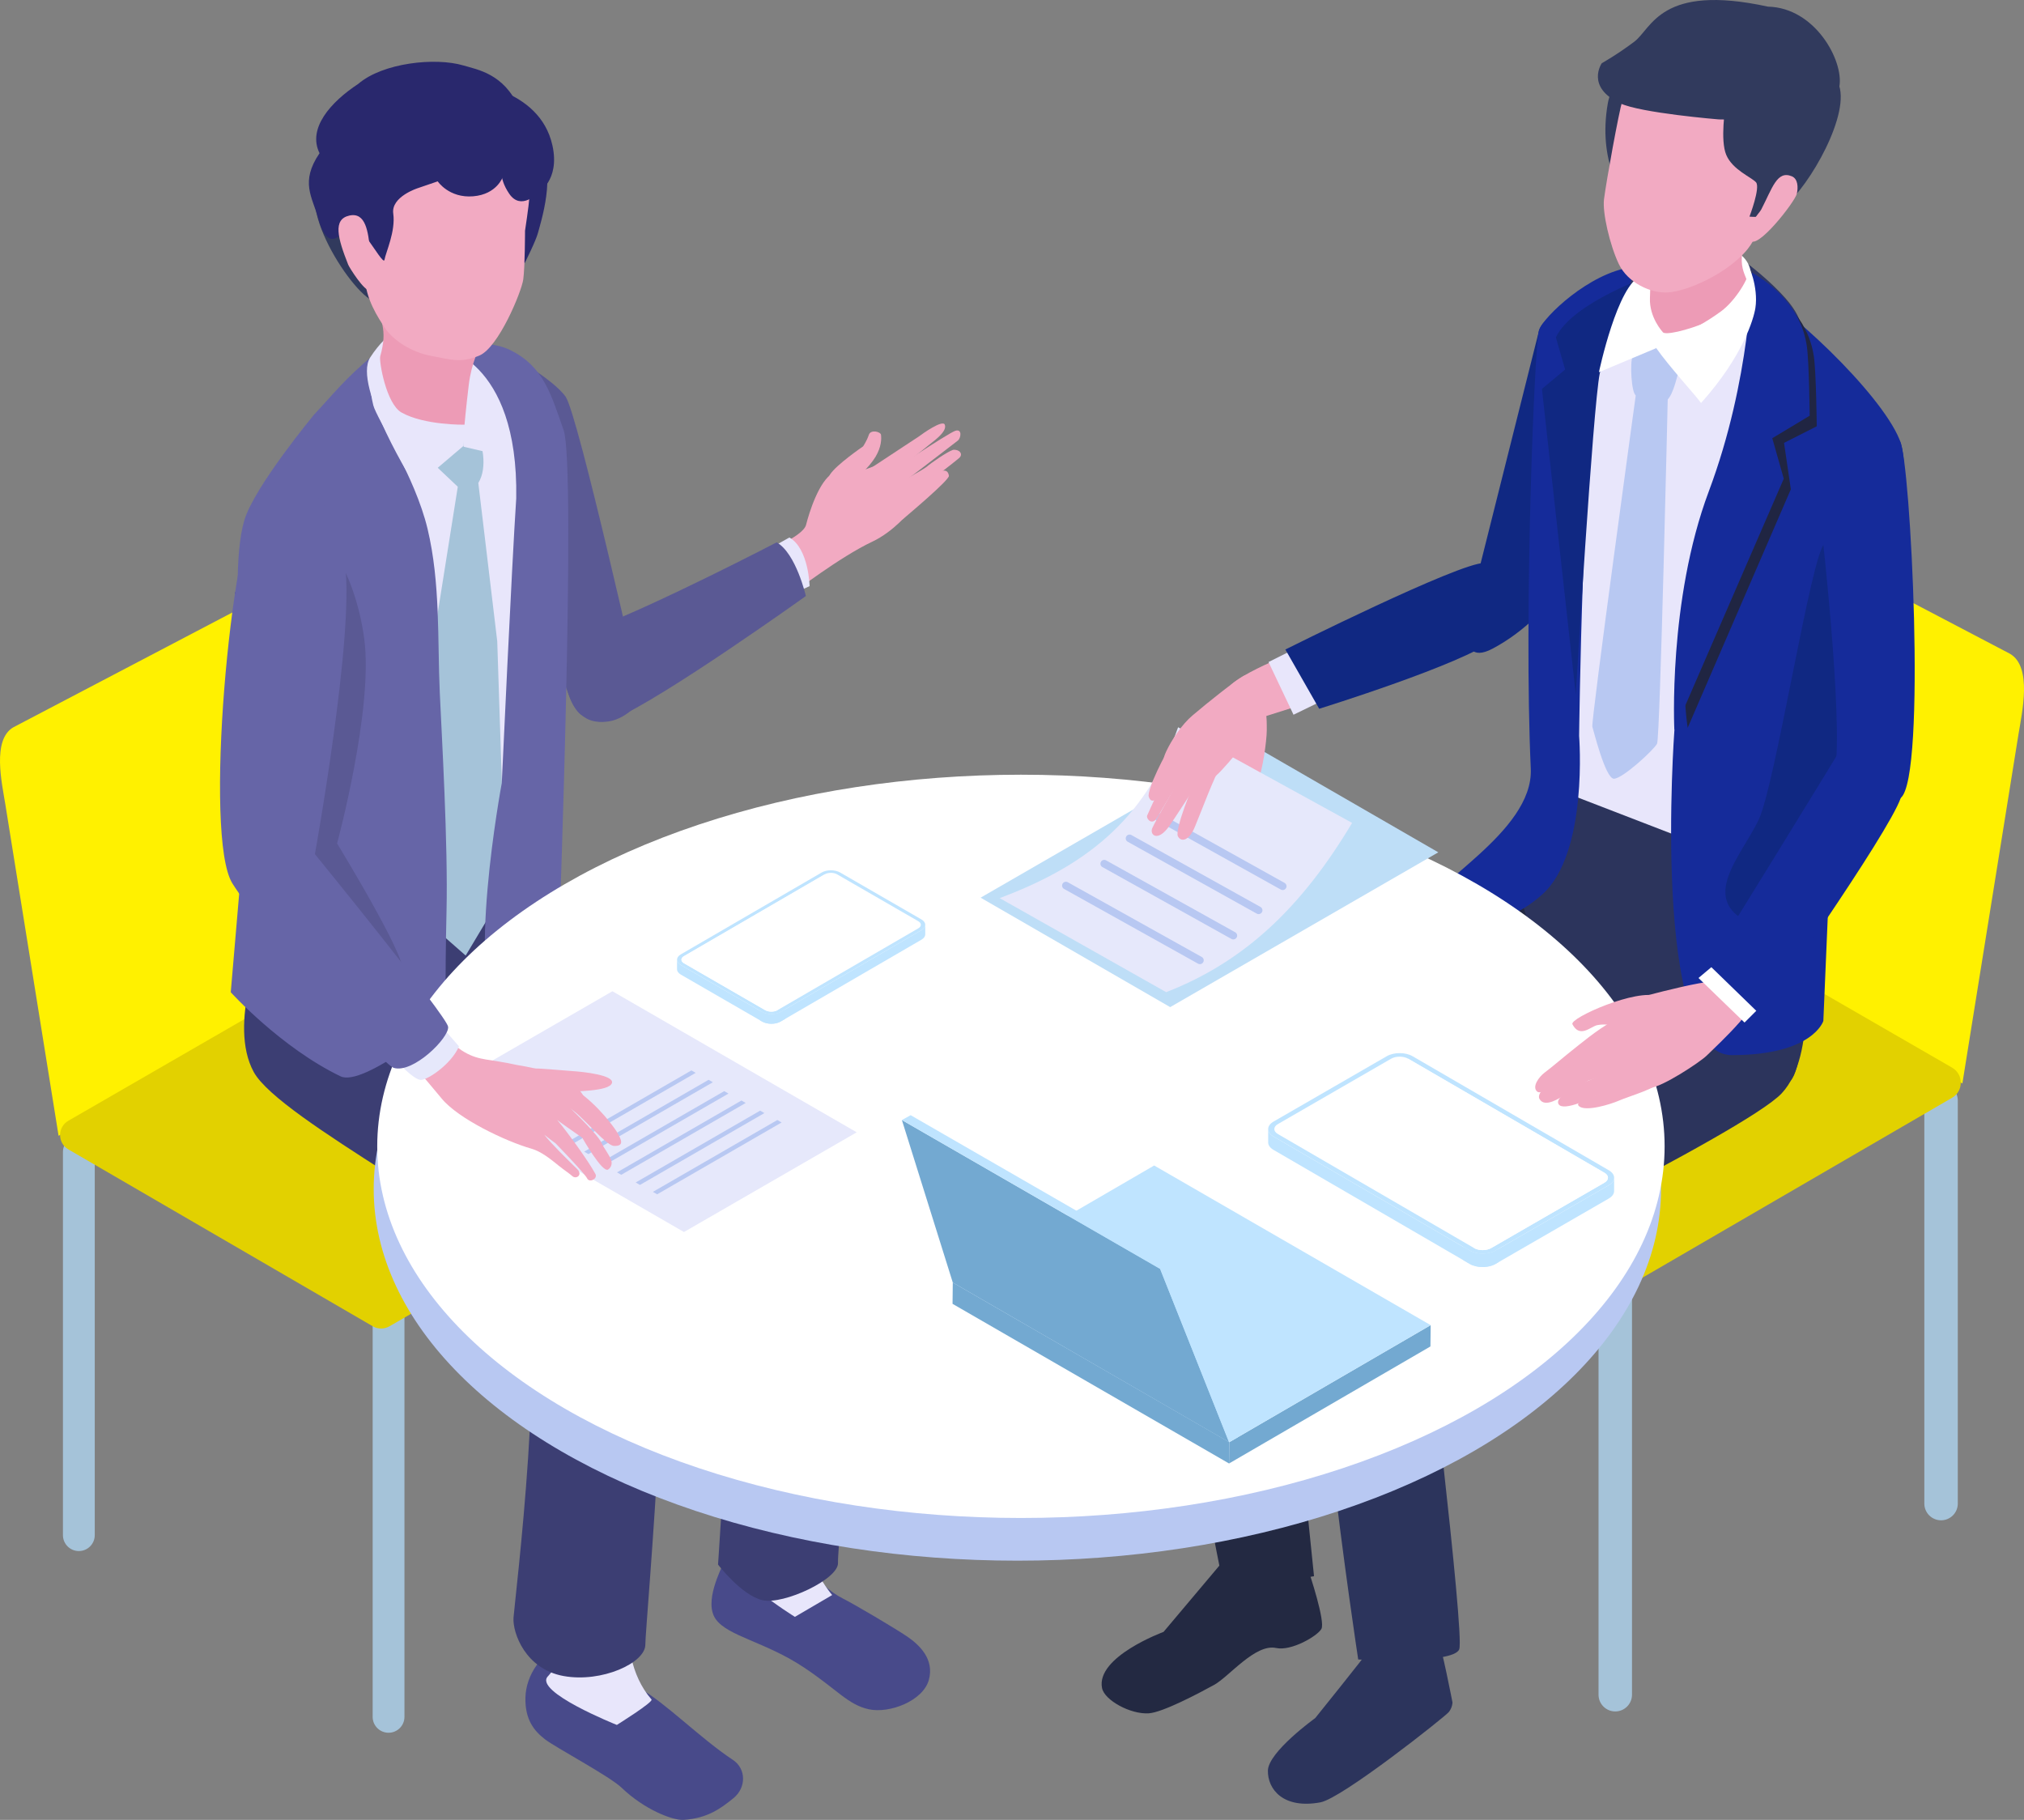 <?xml version="1.0" encoding="UTF-8"?><svg id="b" xmlns="http://www.w3.org/2000/svg" width="390.658" height="351.257" viewBox="0 0 390.658 351.257"><rect x="0" y="0" width="390.658" height="351.257" fill="#808080" stroke="none"/><defs><style>.d{fill:#b8c8f2;}.d,.e,.f,.g,.h,.i,.j,.k,.l,.m,.n,.o,.p,.q,.r,.s,.t,.u,.v,.w,.x,.y,.z,.aa,.ab,.ac{stroke-width:0px;}.e{fill:#202542;}.f{fill:#29286d;}.g{fill:#2c345c;}.h{fill:#a5c3d9;}.i{fill:#e2d100;}.j{fill:#fff;}.k{fill:#bedef7;}.l{fill:#313a5d;}.m{fill:#484a8a;}.n{fill:#ed9bb6;}.o{fill:#73a9d1;}.p{fill:#e8e6fb;}.q{fill:#f2aac2;}.r{fill:#3c3e73;}.s{fill:#e6e8fb;}.t{fill:#48478b;}.u{fill:#152b9a;}.v{fill:#303864;}.w{fill:#fff100;}.x{fill:#bfcdf2;}.y{fill:#6665a7;}.z{fill:#232942;}.aa{fill:#5a5994;}.ab{fill:#102882;}.ac{fill:#bfe4ff;}</style></defs><g id="c"><path class="w" d="M378.764,209.124l-63.653-36.75c-2.23-1.288-4.967-6.284-4.621-8.437l11.232-69.912c.252-1.57,1.352-1.94,2.979-1l63.243,33.155c4.367,2.521,2.316,11.384,1.639,15.599l-10.819,67.345Z"/><path class="h" d="M311.767,330.326c-1.784,0-3.23-1.446-3.23-3.23v-81.044c0-1.784,1.446-3.23,3.23-3.23s3.23,1.446,3.23,3.23v81.044c0,1.784-1.446,3.23-3.23,3.23Z"/><path class="h" d="M374.65,293.434c-1.784,0-3.23-1.446-3.23-3.23v-77.799c0-1.784,1.446-3.23,3.23-3.23s3.23,1.446,3.23,3.23v77.799c0,1.784-1.446,3.23-3.23,3.23Z"/><path class="i" d="M376.788,211.874l-61.824,35.928c-1.039.604-2.322.606-3.363.005l-62.255-35.943c-2.233-1.289-2.237-4.51-.008-5.806l61.824-35.928c1.039-.604,2.322-.606,3.363-.005l62.255,35.943c2.233,1.289,2.237,4.51.008,5.806Z"/><path class="z" d="M252.325,302.475c.54,1.478,3.515,10.559,2.718,11.934-.796,1.375-5.78,4.311-8.743,3.672-4.028-.868-9.063,5.532-11.974,7.128-2.912,1.596-9.912,5.314-12.609,5.481-3.553.22-8.534-2.537-9.007-4.862-1.232-6.055,11.867-10.852,11.867-10.852l11.305-13.422,16.444.921Z"/><path class="d" d="M238.223,288.358c5.51-2.994,12.264.026,12.264.026l.644,12.194c1.234,3.59-15.387,1.723-15.387,1.723,2.988-4.451,3.915-9.089,2.479-13.943Z"/><path class="z" d="M314.492,195.998l-68.602,32.67,7.731,75.549-17.215,3.152s-17.006-81.415-10.69-91.273c6.316-9.858,69.686-49.917,69.686-49.917l26.916,13.967-7.827,15.851Z"/><path class="g" d="M347.953,168.737c.498,4.654,1.487,35.833-2.356,39.866-3.843,4.033-6.562,3.589-12.69,2.49-10.783-1.933-33.485-12.373-39.327-37.956-1.787-7.826,5.592-26.984,5.592-26.984,0,0,48.407,19.094,48.781,22.584Z"/><path class="g" d="M277.461,316.159c.737,1.271,2.887,12.433,2.887,12.433,0,0,0,1.004-.736,1.877-.799.947-20.565,16.627-24.759,17.403-7.156,1.325-10.197-2.512-10.132-6.129.066-3.617,9.131-10.132,9.131-10.132,0,0,9.403-11.668,10.549-13.338,1.146-1.671,6.799-4.916,6.799-4.916l6.261,2.802Z"/><path class="x" d="M262.292,317.244s.947-10.795.697-13.165l10.304-2.739c.41,4.542.071,10.248.741,10.825.67.577,1.93,4.84.357,5.817-.708.44-3.749,2.233-5.914,1.389-.91-3.379-6.185-2.127-6.185-2.127Z"/><path class="g" d="M343.902,211.012c-6.988,7.483-69.275,37.712-69.275,37.712,0,0,8.115,66.656,7.025,69.603-1.091,2.946-19.5,1.97-19.5,1.97,0,0-11.737-76.804-6.494-84.702,5.243-7.898,63.562-50.277,63.562-50.277l28.746-.303s2.924,18.514-4.064,25.997Z"/><path class="ab" d="M296.934,64.281c.559-3.261,6.141-7.096,16.426.917,5.622,4.381-.75,46.984-25.269,59.997-8.252,4.38-3.811-10.486-3.811-10.486l12.654-50.429Z"/><path class="p" d="M337.212,57.392c7.398,4.97,14.752,14.589,14.752,14.589l-19.97,92.54-32.52-12.546,1.65-84.337s7.091-7.099,14.697-10.034c7.607-2.935,13.993-5.181,21.391-.211Z"/><path class="u" d="M319.766,53.376s1.654-2.709-4.91-1.797c-8.139,1.131-16.924,9.578-17.8,12.123-.876,2.544-2.965,54.89-1.595,84.647.573,12.44-20.538,22.708-20.382,27.551.156,4.843,13.79,4.732,22.662-3.319,8.873-8.051,7.048-30.549,7.048-30.549,0,0,.691-57.688,3.854-70.275,3.163-12.586,11.123-18.38,11.123-18.38Z"/><path class="v" d="M347.408,64.837s1.583-2.313-2.798-7.286c-5.61-6.368-15.639-12.507-15.639-12.507-21.161,5.312-13.829,18.587-13.829,18.587l32.267,1.206Z"/><path class="u" d="M366.604,84.772c-3.72-9.038-21.955-26.253-29.978-30.04,0,0,4.735,9.318,2.838,15.148-1.898,5.835-16.289,71.149-16.289,71.149,0,0-4.6,62.622,11.088,62.622s17.667-6.599,17.667-6.599l2.013-47.348c8.762-20.134,16.38-55.896,12.66-64.933Z"/><path class="ab" d="M300.3,65.114c3.307-6.884,18.672-12.052,18.672-12.052,0,0-8.868,12.632-10.193,18.989-1.324,6.357-4.635,61.982-4.635,61.982l-6.532-58.971,4.48-3.733-1.792-6.215Z"/><path class="e" d="M339.503,54.636c8.537,5.008,10.132,11.139,10.59,14.137.458,2.998.562,13.507.562,13.507l-6.315,3.2,1.316,8.956-19.914,46.036s-3.862-24.463,6.73-43.707c11.199-20.345,7.032-42.13,7.032-42.13Z"/><path class="u" d="M338.141,52.594c8.537,5.008,10.132,11.139,10.59,14.137.458,2.998.562,13.507.562,13.507l-7.219,4.341,2.219,7.815-21.118,48.636s-1.277-25.066,6.652-46.211c8.154-21.745,8.313-42.225,8.313-42.225Z"/><path class="ab" d="M346.058,180.45c-21.831-3.526-10.536-13.939-6.608-22.239,3.232-6.83,10.127-51.155,12.697-53.267,7.023-5.771,9.81-2.266,11.237,5.4,5.108,27.436-17.605,69.887-17.326,70.106Z"/><path class="d" d="M315.77,76.332c.366.15,4.309,1.699,5.411,1.292,1.592-.589,2.33-4.413,2.63-5.209.253-.669.206-1.445-.123-2.08-.107-.206-.242-.397-.387-.578-.975-1.224-2.563-4.18-4.115-4.378-1.168-.148-3.406,2.122-4.048,3.345-.585,1.114-.269,7.241.632,7.609Z"/><path class="d" d="M321.914,76.223l-6.107-.548s-8.792,63.957-8.462,64.592c.107.206,2.486,10.057,4.169,10.036,1.682-.021,7.682-5.545,8.324-6.768.585-1.114,2.075-67.312,2.075-67.312Z"/><path class="j" d="M316.822,53.206c-4.623,1.588-8.206,18.633-8.206,18.633l10.999-4.62c-.14-.81,19.756-7.353,18.262-14.982-.536-2.737-3.151-4.361-5.697-4.587-5.156-.458-12.263,4.494-15.358,5.557Z"/><path class="n" d="M318.461,57.514c-.156,3.756,2.436,6.532,2.436,6.532.544,1.54,17.505-3.96,16.663-8.618-.555-3.07-3.23-3.919.802-13.321,2.861-6.67,2.715-8.821,2.715-8.821,0,0-11.335,2.352-20.276,9.308-2.262,1.76-2.184,11.165-2.34,14.921Z"/><path class="l" d="M336.019,5.266c-4.596-1.118-12.805-.717-16.495,1.03-5.729,2.712-8.842,11.672-9.172,13.512-2.106,11.732,3.277,18.266,3.277,18.266,0,0,28.679-31.279,22.391-32.808Z"/><path class="l" d="M339.32,6.587l2.792,29.895c.915.499-7.31,5.742-7.31,5.742,0,0,4.779,1.405,9.625-2.44,4.846-3.845,12.989-18.098,10.349-23.78-2.64-5.682-15.456-9.416-15.456-9.416Z"/><path class="q" d="M322.028,56.436c-3.308.263-7.859-1.825-9.594-5.509-1.735-3.685-3.167-9.897-2.841-12.469.449-3.542,2.842-16.725,3.536-19.002,4.721-15.497,15.508-20.872,31.52-12.566,13.903,7.211,3.825,23.872-5.124,37.58-1.262,1.934-1.388,3.405-5.053,6.363-3.665,2.958-9.136,5.341-12.444,5.604Z"/><path class="l" d="M333.04,20.549s-1.068,6.491.154,9.361c1.222,2.871,4.822,4.273,5.73,5.264.908.99-1.254,6.635-1.254,6.635,0,0,2.546.271,4.021-.435,3.818-1.827,14.214-25.2,12.558-26.428-4.467,4.924-12.913,5.095-21.21,5.603Z"/><path class="l" d="M341.241,1.281c-20.792-4.528-22.384,4.205-25.816,6.779s-6.261,4.138-6.261,4.138c0,0-3.176,4.583,3.534,7.737,4.006,1.883,19.038,3.111,19.038,3.111,1.334.048,2.823.043,4.387-.02,8.098-.327,18.184-2.211,18.902-6.348.858-4.936-4.671-15.191-13.786-15.397Z"/><path class="q" d="M345.831,34.019c1.227.505,1.242,2.165.989,3.351-.331,1.551-7.927,11.285-9.052,8.907-1.125-2.378,1.724-4.971,2.169-5.829,2.149-4.145,3.046-7.6,5.893-6.429Z"/><path class="j" d="M337.558,52.037c-.187-1.427,1.891,3.352,1.253,7.418-.321,2.047-2.384,9.284-10.494,18.337-.4-.762-6.201-7.078-8.676-10.656-1.029-1.487-.22-2.41-.22-2.41.987,1.968,7.253-.605,12.76-4.633,2.806-2.053,5.564-6.629,5.377-8.056Z"/><path class="u" d="M366.741,85.184c-2.007-3.568-15.062,17.618-15.062,17.618,0,0,4.732,41.801,2.043,47.869,0,0,8.152,7.371,13.148,3.334,4.997-4.037,1.879-65.253-.129-68.821Z"/><path class="w" d="M11.307,219.223l60.51-34.935c2.12-1.224,4.722-5.974,4.393-8.02l-10.677-66.46c-.24-1.493-1.286-1.844-2.832-.951L2.58,140.374c-4.151,2.397-2.202,10.822-1.558,14.829l10.285,64.02Z"/><path class="h" d="M74.996,334.44c1.696,0,3.07-1.374,3.07-3.07v-77.043c0-1.696-1.375-3.07-3.07-3.07s-3.07,1.374-3.07,3.07v77.043c0,1.696,1.375,3.07,3.07,3.07Z"/><path class="h" d="M15.218,299.37c1.696,0,3.071-1.374,3.071-3.07v-73.957c0-1.696-1.375-3.07-3.071-3.07s-3.07,1.375-3.07,3.07v73.957c0,1.696,1.375,3.07,3.07,3.07Z"/><path class="i" d="M13.185,221.837l58.772,34.154c.988.574,2.207.576,3.197.004l59.181-34.168c2.122-1.226,2.127-4.288.008-5.519l-58.772-34.154c-.988-.574-2.207-.576-3.197-.004l-59.181,34.169c-2.123,1.225-2.127,4.287-.008,5.519Z"/><path class="m" d="M162.614,308.489c-2.236-1.111-5.376-3.699-6.74-6.775-.69-1.556.368-5.721-6.973-5.293-7.34.428-8.639,3.549-9.177,5.021-.537,1.472-3.946,7.791-1.56,11.097,2.386,3.306,9.6,4.356,17.077,9.344,6.382,4.258,8.436,7.139,12.431,8.02,3.995.881,10.478-1.604,11.605-5.649,1.127-4.046-1.891-6.811-4.131-8.351-2.241-1.54-10.297-6.302-12.533-7.413Z"/><path class="p" d="M156.01,287.389l-13.081-1.06c-.921,3.422,1.741,7.515-1.706,13.172-2.23,3.659,12.203,12.572,12.203,12.572l7.192-4.21s-9.016-10.581-4.608-20.474Z"/><path class="m" d="M141.576,347.056c2.495-2.038,2.46-5.668-.11-7.372-6.416-4.253-13.109-11.135-18.127-13.887-3.011-1.652-10.707-9.668-14.781-8.231-4.074,1.437-7.032,5.732-7.143,10.061-.111,4.329,1.722,6.476,3.746,8.056,2.024,1.579,12.495,7.136,14.817,9.368,4.335,4.167,9.803,6.343,11.994,6.2,4.54-.297,7.109-2.157,9.604-4.194Z"/><path class="p" d="M123.023,302.026l-14.432-.849s2.315,17.09-2.83,22.355c-2.884,2.951,13.298,9.398,13.298,9.398,0,0,7.106-4.428,6.69-4.909-8.249-9.542-2.727-25.994-2.727-25.994Z"/><path class="r" d="M163.621,223.375c4.168,10.899-2.052,75.1-1.877,78.257.175,3.157-10.512,8.139-14.552,7.227-4.04-.912-8.601-6.876-8.601-6.876,0,0,4.192-60.335,1.628-68.029-2.565-7.694-74.027-46.073-74.027-46.073l28.712-22.839,11.856,17.016s52.694,30.418,56.862,41.318Z"/><path class="r" d="M124.559,317.419c.028,3.523-8.401,7.41-15.777,6.073-7.376-1.337-9.855-8.33-9.668-11.236.187-2.906,6.862-57.096,1.353-66.441-5.508-9.345-46.445-29.666-51.496-38.912-5.051-9.246,1.807-25.23,1.807-25.23.499-1.535,33.53-20.23,33.53-20.23l2.525,34.799s33.456,29.003,38.932,37.365c5.477,8.361-1.235,80.288-1.207,83.812Z"/><path class="aa" d="M109.166,76.56c-2.43-3.454-11.567-8.585-11.567-8.585,0,0,7.89,65.506,14.519,69.936,6.628,4.429,11.762-2.953,11.762-2.953,0,0-12.284-54.945-14.714-58.398Z"/><path class="q" d="M160.204,91.593c1.2-1.897,6.386-5.439,6.386-5.439,0,0,.744-1.103,1.1-2.214.357-1.112,2.291-.616,2.358-.009.085.764.1,2.293-1.057,4.233-1.169,1.961-4.102,4.848-5.37,5.088-1.268.24-4.617.238-3.417-1.659Z"/><path class="q" d="M170.413,97.422c-.575.324-2.03,1.174-2.514,1.626-.694.646-1.01,1.508-.625,2.198.347.623,1.408.957,2.107.741.622-.192,2.462-1.106,3.13-1.243l-2.097-3.321Z"/><path class="q" d="M170.811,93.995c-.589.319-1.769.76-2.315,1.135-.782.536-1.488,1.205-1.21,1.945.251.668,1.098.928,1.822.818.643-.098,2.248-.323,3.009-.722l-1.306-3.175Z"/><path class="q" d="M184.357,83.161c-1.402.477-13.52,8.508-14.217,9.194-.766,1.495-1.002,4.101.968,3.173,1.031-.694,13.151-9.997,13.766-10.49.615-.492.886-2.355-.516-1.878Z"/><path class="q" d="M183.948,86.825c-1.135.381-4.214,2.509-5.051,3.237-.749.651-5.87,3.323-6.564,4.011-.76,1.498-.113,3.703,1.853,2.767,1.028-.698,10.204-7.752,10.981-8.475.777-.723.016-1.684-1.218-1.54Z"/><path class="q" d="M181.57,90.911c-.903.424-2.824,1.906-3.448,2.589-.558.611-5.102,3.922-5.611,4.559-.486,1.313.26,3.077,1.798,2.115.785-.676,8.979-7.546,8.846-8.349-.145-.879-.577-1.15-1.585-.913Z"/><path class="q" d="M172.287,88.521c-2.524,1.059-4.862,1.996-5.785,2.242-4.027,1.076-3.009-1.031-5.716.521-2.708,1.552-4.603,7.62-5.201,10.003-.596,2.372-8.374,5.323-8.374,5.323l5.89,7.812s9.041-6.946,15.229-9.856c4.253-2,7.254-5.839,7.254-5.839l-3.298-10.207Z"/><path class="q" d="M182.353,81.958c-.411-1.018-4.358,1.792-5.031,2.306-.249.19-4.779,3.114-8.86,5.833,0,0,1.627,2.773,2.361,2.402.734-.371,9.254-7.225,9.672-7.576.796-.669,2.268-1.947,1.857-2.965Z"/><path class="p" d="M152.362,103.742c3.751,2.14,3.899,9.39,3.899,9.39l-10.447,4.794-7.743-6.159,14.291-8.025Z"/><path class="aa" d="M149.909,104.678c3.751,2.14,5.636,10.364,5.636,10.364,0,0-27.666,19.808-36.874,23.65-10.043,4.19-13.225-13.879-3.851-17.469,12.48-4.78,35.089-16.544,35.089-16.544Z"/><path class="p" d="M79.973,66.725c-6.458,4.045-15.721,16.983-15.721,16.983l11.257,99.725,28.527-11.99s3.842-69.738,2.8-77.558c-1.043-7.821-5.173-18.267-11.462-21.204-6.289-2.937-8.942-10.001-15.401-5.956Z"/><path class="h" d="M95.971,123.75l-3.65-30.533c1.877-3.004.744-8.115-.457-9.474-1.045-1.182-5.124-5.19-5.124-5.19l-3.897,10.18,5.516,5.214-4.874,30.677-2.844,51.692,9.241,8.117,7.658-12.801-1.567-47.882Z"/><path class="y" d="M84.821,66.929s8.518-1.866,13.591.608c6.497,3.168,7.912,8.485,10.374,15.481,2.462,6.996-.887,97.783-.887,97.783l13.654,14.102s-17.713,10.193-24.846,2.686c-7.133-7.507.14-46.435.14-46.435,0,0,1.922-41.839,2.793-54.974.457-27.216-14.819-29.25-14.819-29.25Z"/><path class="y" d="M47.163,100.403c1.942-6.498,13.482-20.405,13.482-20.405,3.255-3.432,5.885-6.92,11.66-11.66,0,0-1.596,4.668-.25,9.897.662,2.574,8.041,13.683,10.467,23.825,2.506,10.479,1.901,21.48,2.361,31.605.381,8.375,1.605,29.276,1.304,42.148-.337,14.371-.089,20.783-.089,20.783,0,0-15.895,13.3-20.376,11.143-11.522-5.546-21.182-16.225-21.182-16.225l2.066-24.149s1.558-26.7-.141-42.55c-.573-5.383-1.243-17.914.699-24.412Z"/><path class="t" d="M45.345,114.308c1.329-.126,2.76-.017,3.554.025,1.965.092,6.443-3.425,7.957-2.254,2.684,2.09,2.811,14.647,2.071,18.494-.74,3.847-10.873,14.624-11.934,14.298l-1.647-30.562Z"/><path class="p" d="M98.465,88.32l-8.972-2.093.162-14.845s6.617,6.272,6.816,6.87,1.994,10.068,1.994,10.068Z"/><path class="p" d="M88.166,67.466c2.396.922,1.333,18.565,1.333,18.565l-9.271,7.875s-12.294-19.456-8.772-24.921c3.522-5.466,7.893-7.011,7.893-7.011,0,0,7.257,4.892,8.817,5.492Z"/><path class="f" d="M103.806,29.294c3.914,3.413.415,14.145.026,15.663-.389,1.518-2.563,5.837-2.563,5.837,0,0-4.737-6.657-4.82-13.386-.081-6.564,6.112-9.2,7.357-8.114Z"/><path class="l" d="M61.529,35.467c2.135-3.291,8.122,1.079,10.643,3.277,3.913,3.413,1.511,19.129,1.511,19.129-2.319,3.703-16.296-16.023-12.154-22.406Z"/><path class="n" d="M93.651,64.101c-1.245,3.368-2.648,5.886-3.167,10.137-.519,4.251-.829,7.733-.829,7.733,0,0-7.708.135-12.137-2.339-2.99-1.669-4.392-9.939-4.127-10.876,1.499-5.307.033-6.827-1.117-11.363-2.933-11.562,18.04.406,21.378,6.709Z"/><path class="q" d="M83.164,68.676c3.791.69,5.631,1.489,9.342-.042,3.71-1.53,8.161-12.319,8.491-14.706.33-2.387.341-9.39.341-9.39,0,0,.717-4.676.869-6.671,1.261-16.59-12.789-25.903-26.536-21.073-17.483,6.143-5.651,24.135-5.252,36.702.131,4.115,2.53,7.836,4.013,9.988,1.483,2.152,4.942,4.501,8.734,5.191Z"/><path class="f" d="M61.676,29.57c-2.366-4.785,2.135-9.866,7.471-13.378,4.746-4.085,14.909-5.163,20.307-3.554,2.699.804,7.814,1.597,10.658,8.063,2.844,6.466-3.032,13.366-3.032,13.366,0,0-1.097,3.44-5.754,3.822-4.658.383-6.842-2.886-6.842-2.886l-3.82,1.306s-5.218,1.644-4.761,4.91c.479,3.423-1.437,7.446-1.698,8.948s-6.77-11.213-6.921-5.914c-1.272.322-3.873,5.132-5.885-2.171-1.13-4.104-3.508-6.94.277-12.511Z"/><path class="f" d="M97.265,17.734c-4.005-1.662-4.661,2.923-6.444,5.377l6.109,8.563s-.914,2.422,1.37,5.74c2.284,3.318,5.496-.17,5.496-.17,0,0,4.343-2.341,2.828-9.182-1.236-5.582-5.356-8.665-9.36-10.328Z"/><path class="q" d="M67.413,41.61c-3.2.718-2.25,4.328-.202,9.487.22.554,3.167,5.227,4.12,4.882,1.389-.502.205-6.747.105-7.686-.379-3.544-.824-7.401-4.024-6.683Z"/><ellipse class="d" cx="196.369" cy="229.497" rx="124.24" ry="71.73"/><ellipse class="j" cx="197.051" cy="221.257" rx="124.24" ry="71.73"/><polygon class="s" points="84.865 210.571 118.205 191.323 165.357 218.546 132.017 237.794 84.865 210.571"/><polygon class="d" points="126.019 230.044 150.041 216.175 150.861 216.648 126.839 230.517 126.019 230.044"/><polygon class="d" points="122.698 228.232 146.72 214.363 147.54 214.836 123.518 228.705 122.698 228.232"/><polygon class="d" points="119.087 226.28 143.109 212.41 143.928 212.883 119.906 226.752 119.087 226.28"/><polygon class="d" points="115.766 224.467 139.787 210.598 140.607 211.071 116.585 224.94 115.766 224.467"/><polygon class="d" points="112.751 222.282 136.773 208.413 137.592 208.886 113.57 222.755 112.751 222.282"/><polygon class="d" points="109.43 220.47 133.452 206.601 134.271 207.074 110.249 220.943 109.43 220.47"/><path class="ac" d="M178.586,178.497v1.848c-.002.372-.246.742-.733,1.025l-26.306,15.287-.877.51c-.983.572-2.58.572-3.569.002l-.409-.236-15.271-8.817c-.497-.287-.746-.665-.745-1.042v-1.845c0,.375.249.751.745,1.038l15.272,8.817.407.235c.988.57,2.586.57,3.567,0l.882-.512,26.303-15.285c.487-.283.732-.653.733-1.025Z"/><path class="ac" d="M151.55,194.808l-.003,1.85-.877.51c-.983.572-2.58.572-3.569.002l-.409-.236.002-1.848.407.235c.988.57,2.586.57,3.567,0l.882-.512Z"/><path class="ac" d="M177.84,177.457l-15.68-9.053c-.989-.571-2.586-.571-3.568,0l-27.183,15.797c-.982.571-.977,1.497.011,2.067l15.681,9.053c.274.158.596.273.938.344.89.183,1.921.069,2.63-.344l.763-.443,26.42-15.354c.983-.571.977-1.496-.011-2.066Z"/><path class="j" d="M177.241,177.804c.654.378.658.993.008,1.37l-27.183,15.797c-.65.378-1.711.378-2.366,0l-15.68-9.053c-.654-.378-.658-.993-.008-1.37l27.183-15.797c.65-.378,1.711-.378,2.366,0l15.68,9.053Z"/><path class="j" d="M150.066,194.972c-.65.378-1.711.378-2.366,0l-15.68-9.053c-.654-.378-.658-.993-.008-1.37l27.183-15.797c.65-.378-9.129,26.22-9.129,26.22Z"/><path class="ac" d="M244.773,217.928v2.576c.002.518.343,1.034,1.022,1.429l36.662,21.306,1.222.711c1.37.797,3.596.797,4.974.002l.57-.329,21.283-12.288c.693-.4,1.04-.927,1.038-1.451v-2.571c0,.522-.347,1.047-1.038,1.447l-21.285,12.288-.568.327c-1.377.795-3.605.795-4.972,0l-1.229-.713-36.658-21.303c-.679-.395-1.02-.911-1.022-1.429Z"/><path class="ac" d="M282.453,240.66l.004,2.578,1.222.711c1.37.797,3.596.797,4.974.002l.57-.329-.002-2.576-.568.327c-1.377.795-3.605.795-4.972,0l-1.229-.713Z"/><path class="ac" d="M245.796,219.357l36.822,21.399,1.063.618c.989.575,2.425.734,3.666.479.477-.099.924-.258,1.307-.479l21.854-12.617c1.378-.795,1.385-2.085.016-2.881l-37.886-22.016c-1.369-.796-3.595-.796-4.973,0l-21.854,12.617c-1.377.795-1.385,2.084-.016,2.88Z"/><path class="j" d="M246.647,216.962c-.912.527-.917,1.383-.011,1.91l37.885,22.016c.906.526,2.385.526,3.297,0l21.853-12.617c.912-.526.917-1.383.011-1.91l-37.885-22.017c-.906-.526-2.385-.527-3.297,0l-21.853,12.617Z"/><path class="j" d="M284.521,240.889c.906.526,2.385.526,3.297,0l21.853-12.617c.912-.526.917-1.383.011-1.91l-37.885-22.017c-.906-.526,12.724,36.544,12.724,36.544Z"/><polygon class="k" points="189.27 173.26 225.861 194.386 277.612 164.508 241.021 143.382 189.27 173.26"/><path class="q" d="M244.504,140.945c0,2.048-.864,8.193-1.72,9.617-.856,1.425-.453,2.751-1.199,4.387-1.329.54-2.639-1.923-2.223-3.651.416-1.728-4.261-6.196-3.935-8.791.525-4.186,6.491-5.821,7.631-5.869,1.442-.061,1.446,1.408,1.446,4.307Z"/><path class="s" d="M192.953,173.349l32.134,18.149c15.373-5.978,26.333-16.668,35.888-32.671l-33.586-18.457c-6.548,18.624-18.849,27.108-34.436,32.979Z"/><path class="d" d="M231.599,186.092c.258,0,.509-.136.644-.378.199-.357.071-.807-.285-1.006l-25.865-14.428c-.353-.199-.804-.072-1.003.285-.199.357-.071.807.285,1.006l25.865,14.428c.114.064.236.092.359.092Z"/><path class="d" d="M238.048,181.32c.258,0,.51-.136.644-.378.199-.357.071-.807-.285-1.006l-24.914-13.877c-.352-.196-.804-.072-1.003.285-.199.357-.071.807.285,1.006l24.914,13.878c.114.063.236.092.359.092Z"/><path class="d" d="M242.933,176.435c.258,0,.51-.136.644-.378.199-.358.071-.807-.285-1.006l-24.914-13.878c-.353-.196-.804-.072-1.003.285-.199.358-.071.807.285,1.006l24.914,13.878c.114.064.236.092.359.092Z"/><path class="d" d="M247.577,171.792c.258,0,.51-.136.644-.378.199-.357.071-.807-.285-1.006l-24.914-13.878c-.353-.196-.804-.072-1.003.285-.199.357-.071.807.285,1.006l24.914,13.878c.114.064.236.092.359.092Z"/><path class="q" d="M239.903,130.539c2.501-1.454,2.758,2.245,3.721,4.089.963,1.844-.054,3.47-.724,4.993-.67,1.523-7.969,10.603-8.788,10.443-2.488-.486-11.965,1.25-9.027-5.013,1.107-2.359,3.084-5.262,5.048-6.932,3.349-2.848,8.194-6.664,9.771-7.58Z"/><path class="q" d="M254.045,124.213l5.849,9.087-16.65,5.264-5.848-6.199c3.068-3.177,16.649-8.152,16.649-8.152Z"/><polygon class="p" points="252.859 123.775 257.97 133.914 249.665 137.951 244.84 127.78 252.859 123.775"/><path class="q" d="M222.979,158.287c.514-.469,2.154-3.708,3.868-6.272,1.316-1.968,2.806-3.375,3.069-3.816.541-.911,1.199-1.918,1.667-2.868.214-1.975-1.938-2.763-3.666-1.347-.821,1.002-6.314,12.93-6.504,13.431s.658,1.702,1.566.873Z"/><path class="q" d="M223.954,153.607c.908-.83,6.332-9.072,6.936-10.088.541-.91,1.199-1.918,1.667-2.868.214-1.975-4.573,1.537-6.301,2.954-1.173,1.329-4.969,8.965-4.528,10.184.483,1.334,1.317.649,2.226-.181Z"/><path class="q" d="M225.687,159.434c.823-1.164,4.562-6.897,5.166-7.914.541-.91,1.199-1.918,1.667-2.868.214-1.975-1.051-3.106-2.779-1.69-.821,1.003-6.867,11.704-7.351,12.906-.511,1.267,1.051,2.747,3.297-.434Z"/><path class="q" d="M230.71,159.382c1.072-2.534,3.538-9.267,5.05-11.779.226-3.134-1.983-2.845-4.235,1.518-1.581,2.685-4.795,11.133-4.173,12.297.68,1.274,2.284.76,3.358-2.037Z"/><path class="ab" d="M286.502,108.661c4.784.119,7.67,10.089,1.861,14.782-5.809,4.692-33.743,13.356-33.743,13.356l-6.528-11.437s33.627-16.82,38.411-16.701Z"/><polygon class="o" points="237.222 282.467 276.09 259.879 276.137 255.767 237.269 278.354 237.222 282.467"/><polygon class="ac" points="237.269 278.354 276.137 255.767 222.769 224.954 183.9 247.542 237.269 278.354"/><polygon class="o" points="183.9 247.542 183.853 251.654 237.222 282.467 237.269 278.354 183.9 247.542"/><polygon class="o" points="183.9 247.542 237.222 278.354 223.916 244.904 174.076 216.178 183.9 247.542"/><polygon class="ac" points="175.771 215.243 174.076 216.178 223.916 244.904 225.611 243.969 175.771 215.243"/><polygon class="ac" points="238.917 277.42 237.222 278.354 223.916 244.904 225.611 243.969 238.917 277.42"/><path class="q" d="M320.066,192.333c-4.002-1.672-17.184,4.184-16.568,5.359,1.452,2.772,3.534.413,4.81.168,3.385-.651,6.727,1.495,9.95,2.517,4.189,1.328,6.103-6.249,1.808-8.044Z"/><path class="q" d="M311.734,203.295c-1.956.284-7.105,2.471-7.84,3.069-1.665,1.356-6.135,5.226-7.197,4.323-1.063-.903.317-2.826,1.436-3.665,1.592-1.194,3.653-2.988,5.138-4.156,1.424-1.12,5.01-4.15,7.942-5.734,1.372-.741,2.311-1.776,3.694-1.902,2.32-.211,4.354,2.677,2.87,4.985-.381-.108-4.302,2.827-6.043,3.08Z"/><path class="q" d="M329.431,203.727c2.398-2.348,11.1-10.312,10.152-13.42-.452-1.482-6.435-.108-7.75-.788-1.827-.944-20.29,4.337-20.29,4.337,0,0,.485,1.557,1.072,3.5.425,1.408-2.55,3.286-1.917,4.627,1.958,4.143,5.489,8.166,7.826,7.986,2.337-.18,9.55-4.918,10.908-6.242Z"/><path class="q" d="M315.734,200.465c-3.866,1.335-9.579,3.652-11.476,4.963-1.897,1.311-8.128,4.909-7.108,6.695,1.02,1.786,3.928-.214,5.025-.869,1.494-.892,4.385-2.677,4.385-2.677,0,0,4.192-1.404,5.402-1.838,2.971-1.065,7.815-.282,8.369-3.765-.844-2.739-3.021-3.116-4.597-2.509Z"/><path class="q" d="M319.478,204.624c-2.801-.446-13.981,4.396-13.981,4.396,0,0-5.581,2.495-4.676,4.084.904,1.589,7.044-1.496,7.044-1.496,0,0,3.589-1.626,5.328-2.088,1.835-.487,3.832-.655,5.34-1.881,1.718-1.396,1.928-2.502.945-3.016Z"/><path class="q" d="M312.555,212.4c2.001-.877,7.326-2.292,8.618-4.107.542-.761,1.602-2.076,1.416-3.032-.075-.382-6.946,1.634-8.029,2.265-1.799,1.046-3.758,2.006-5.396,3.3-1.261.996-5.68,1.74-4.323,2.734,1.357.995,5.918-.372,7.715-1.159Z"/><polygon class="j" points="327.828 188.764 336.718 197.36 341.273 192.805 334.294 183.327 327.828 188.764"/><path class="u" d="M357.07,141.548c-1.319,2.521-27.331,44.571-27.331,44.571l10.065,9.771s24.58-34.763,27.067-41.885c2.487-7.121-9.8-12.457-9.8-12.457Z"/><path class="q" d="M103.253,206.228c1.51-.006,5.489.395,7.343.514,2.164.139,7.855.79,7.529,2.246-.401,1.787-7.887,1.57-9.295,1.851-1.708.341-3.407,2.344-4.95,1.748-1.545-.598-3.561-6.348-.628-6.36Z"/><path class="q" d="M119.116,218.553c-.369-.638-3.514-5.174-7.879-8.125l-2.381,3.076s.384.088.978.352c2.148.953,7.012,7.254,8.668,7.319,2.113.083,1.377-1.305.615-2.622Z"/><path class="q" d="M117.375,225.733c.478-.31.864-.989.59-1.787-.379-1.105-1.393-2.305-1.872-3.374-.842-1.877-7.482-8.089-7.482-8.089l-2.254,2.785c.627.594,6.042,4.348,6.042,4.348,0,0,3.868,6.836,4.977,6.116Z"/><path class="q" d="M114.917,226.572c-1.361-2.521-5.49-8.181-7.236-10.245-.052-.061-.097-.115-.139-.163.337-.051,2.305-.374,2.811-.995.554-.68-.766-1.736-.766-1.736,0,0,2.274-.338,2.92-1.008.645-.67-.656-1.946-.656-1.946-4.268-4.02-10.864-4.658-12.088-4.929-5.454-1.209-7.124-.791-10.054-2.443-2.93-1.652-6.609-6.323-6.609-6.323l-7.395,4.027s7.328,8.499,9.524,11.196c3.207,3.938,12.45,8.311,17.325,9.695,1.932.548,3.745,2.049,5.276,3.279,1.125.904,2.178,1.596,2.601,1.994.784.738,2.101-.229.991-1.314-1.738-1.698-5.091-4.971-6.366-6.64.941.758,2.189,1.667,2.189,1.667,0,0,5.63,5.8,6.069,6.741.438.941,2.114.086,1.604-.858Z"/><path class="s" d="M85.375,198.274l3.214,3.682c-1.408,3.353-5.973,6.475-7.366,6.475s-4.747-3.716-4.747-3.716l8.899-6.441Z"/><path class="aa" d="M70.297,123.25c1.83,13.478-5.234,39.543-5.234,39.543,0,0,15.758,25.797,12.04,24.621-2.107-.666-21.294-10.245-26.877-19.228-5.583-8.983-1.26-58.27,6.24-64.852,4.908-4.307,12.001,6.439,13.831,19.916Z"/><path class="y" d="M66.59,109.084c1.83,13.478-5.809,55.769-5.809,55.769,0,0,25.433,31.233,25.71,33.321.277,2.088-6.8,9.107-10.518,7.931-2.107-.666-25.543-26.627-31.125-35.61-5.583-8.983-.317-66.26,5.2-74.576,5.517-8.316,14.711-.314,16.542,13.164Z"/></g></svg>